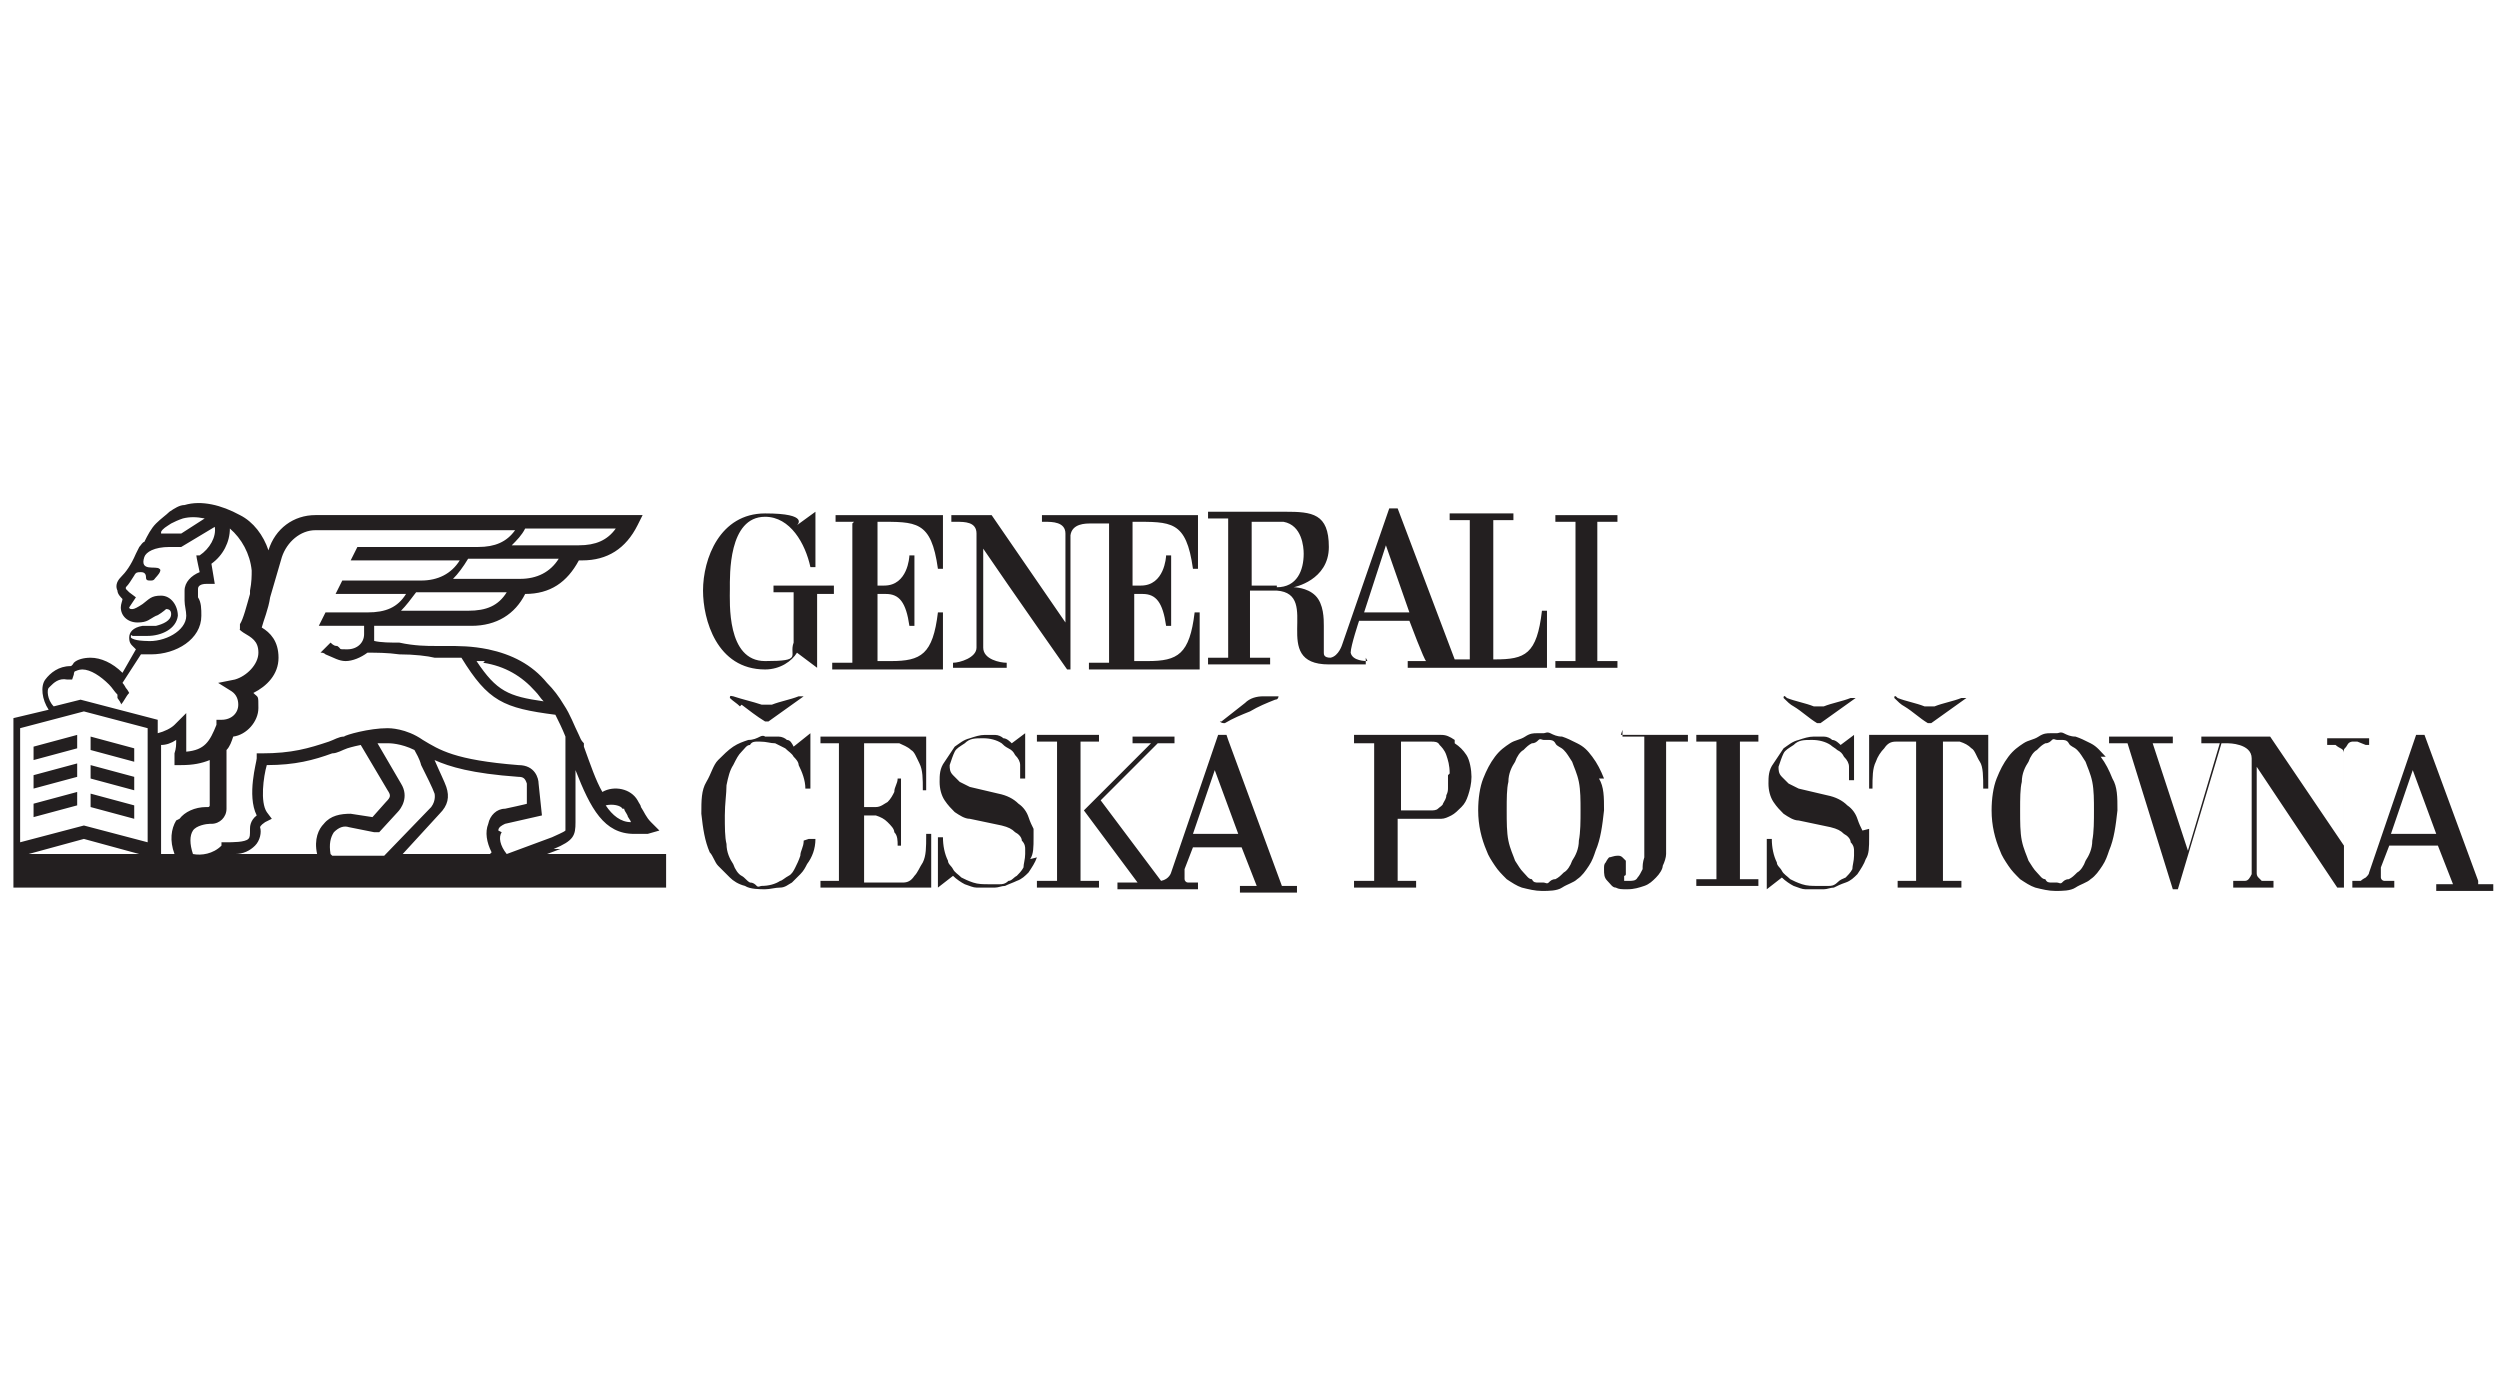 <?xml version="1.0" encoding="UTF-8"?>
<svg id="Layer_1" xmlns="http://www.w3.org/2000/svg" version="1.1" viewBox="0 0 149 83">
  <!-- Generator: Adobe Illustrator 29.2.1, SVG Export Plug-In . SVG Version: 2.1.0 Build 116)  -->
  <defs>
    <style>
      .st0 {
        fill: #231f20;
      }
    </style>
  </defs>
  <g id="LINKY">
    <path class="st0" d="M33,50.6h0c1.2-.5,1.3-.8,1.3-1.6v-3.1c.9,2.3,1.7,3.8,3.5,3.8s.5,0,.8,0l.7-.2-.5-.5c-.3-.3-.4-.6-.6-.9,0-.1-.1-.2-.2-.4-.4-.7-1.4-.9-2.1-.5-.4-.7-.7-1.6-1.1-2.7v-.2c-.2-.2-.2-.3-.3-.5h0s0,0,0,0c-.3-.6-.5-1.2-.9-1.8-.3-.5-.6-.9-1-1.3-.9-1.1-2.1-1.7-3.5-2-1-.2-1.7-.2-2.6-.2-.2,0-.4,0-.6,0-.4,0-1.2,0-2.1-.2-.5,0-1.1,0-1.5-.1,0-.1,0-.3,0-.4s0-.3,0-.5h5.8c1.5,0,2.6-.7,3.2-1.9,1.5,0,2.5-.7,3.2-2h.2c1.5,0,2.6-.7,3.3-2.1l.3-.6h-19.5c-1.3,0-2.4.8-2.8,2.1h0c-.3-.9-.9-1.7-1.7-2.1-1.1-.6-2.3-.9-3.3-.6-.3,0-.6.2-.9.4-.2.2-.5.4-.8.7-.3.3-.5.7-.7,1.1-.1,0-.2.2-.3.3l-.2.4h0c-.3.7-.6,1.1-.9,1.4-.3.3-.3.6-.2.8,0,.2.2.4.3.5h0c0,.1-.1.3-.1.5,0,.5.4.9,1,.9s.7-.2,1.1-.4c.1,0,.5-.3.6-.4.2,0,.3.1.3.3,0,.4-.5.6-.9.7h-.8c-.6.1-.8.4-.8.7s.1.4.2.5h0c0,0,.2.2.2.2l-.8,1.4c-.6-.6-1.3-.9-1.9-.9-.4,0-.8.1-1,.3,0,0-.1.2-.2.2h0c-.7,0-1.2.4-1.5.8-.3.4-.2,1.2.2,1.8l-2.1.5v10.1h38.9v-2h-7.1l.8-.3s0,0,0,0ZM37.2,48.2c0,.1.1.2.2.4,0,.1.2.3.2.4-.6,0-1.1-.4-1.5-1,.4-.1.9,0,1,.2ZM28.8,39.5c1.3.2,2.3.8,3.1,1.7.2.2.3.4.5.6-2.1-.3-2.8-.6-4-2.4.2,0,.3,0,.5,0h0ZM27.9,36.4h-4c.3-.3.6-.7.9-1.1h5.4c-.5.8-1.2,1.1-2.3,1.1ZM31,34.5h-4c.3-.3.6-.7.9-1.2h5.4c-.5.8-1.3,1.2-2.3,1.2ZM31.3,31.5h5.4c-.5.7-1.2,1-2.2,1h-4c.3-.3.6-.6.8-1ZM9.6,31.7c.1-.2.3-.3.6-.5.2-.1.4-.2.7-.3.4-.1.8-.1,1.3,0l-1.4.9c-.2,0-.4,0-.5,0-.2,0-.5,0-.7,0,0,0,0,0,0,0ZM8.1,37.9h.7c.8,0,1.7-.4,1.8-1.2,0-.6-.4-1.2-1-1.2s-.7.2-1.1.5c-.3.2-.5.3-.6.3s-.2,0-.2-.1h0s.4-.6.4-.6l-.4-.3c0,0-.2-.2-.2-.2,0,0,0,0,0-.1.2-.2.3-.4.5-.7.1-.2.2-.2.4-.2s.3.1.3.3.1.2.3.2.2-.1.3-.2c0,0,.4-.4.2-.5-.2-.2-1.2.2-.9-.7h0c.1-.3.6-.6,1.5-.6s.4,0,.6,0h.1s2-1.2,2-1.2c0,0,0,0,0,0h0c.1.6-.3,1.3-.9,1.7h-.2c0,.1.2,1,.2,1-.5.2-.9.6-.9,1.1s0,.4,0,.6c0,.3.1.6.1.9,0,.9-1.3,1.6-2.4,1.5h0s-.7,0-.9-.2c0,0,0,0,0-.1,0,0,0-.1.1,0h0ZM3,40.9c.2-.2.5-.5,1-.4h.3c0,0,.1-.3.1-.3,0,0,0-.2.1-.2,0,0,.2-.1.4-.1.5,0,1.1.4,1.6.9.2.2.3.4.5.6,0,0,0,0,0,.1,0,0,0,.1,0,.1,0,0,.3.4.2.4.2-.2.3-.5.5-.7,0,0,0,0,0,0,0,0-.1-.2-.2-.3,0,0,0,0,0,0h0s0,0,0,0c0,0-.1-.2-.2-.3l1.1-1.7c.3,0,.5,0,.6,0h0c1.5,0,3-.9,3-2.3h0c0-.4,0-.8-.2-1.1,0-.2,0-.4,0-.5,0-.2.2-.3.5-.3h.5l-.2-1.2c.7-.5,1.1-1.3,1.1-2.1.7.6,1.2,1.5,1.3,2.5,0,.3,0,.7-.1,1.2v.2c0,0,0,0,0,0-.2.7-.4,1.5-.6,1.8v.3c-.1,0,.2.2.2.2.5.3.9.5.9,1.2s-.7,1.4-1.4,1.6l-1,.2.8.5c.3.2.4.5.4.8,0,.5-.4.9-1,.9h-.3v.3c-.4,1-.7,1.5-1.8,1.6,0-.3,0-.6,0-1s0-.4,0-.4v-.9s-.7.7-.7.7c-.2.2-.6.4-1,.5v-.8l-4.6-1.2-1.6.4c-.4-.4-.4-1-.3-1.1h0ZM1.7,50.9l3.3-.9,3.3.9H1.7ZM8.8,50.2l-3.8-1-3.8,1v-6.8l3.8-1,3.8,1v6.8ZM10.5,48.9c-.3.5-.4,1.2-.1,2h-.8v-6.5c.3,0,.6-.1.9-.3,0,.3,0,.5-.1.8,0,0,0,.1,0,.2v.5c0,0,.4,0,.4,0,.7,0,1.2-.1,1.7-.3v2.7c0,0,0,.1-.1.1h-.1c-.7,0-1.3.3-1.6.7ZM18.9,50.9h-4.9c.5,0,.9-.2,1.2-.5.3-.3.4-.8.3-1.1,0,0,0-.1.3-.3l.4-.2-.3-.4c-.4-.6-.2-2.1,0-2.8h0c1.7,0,2.8-.3,3.9-.7.3,0,.6-.2.9-.3h0s.3-.1.8-.2l1.6,2.7h0c.2.3.2.4-.1.7l-.8.9-1.3-.2h0c-.6,0-1.2.1-1.6.6-.3.3-.6.9-.4,1.8ZM19.7,50.9c-.1-.6,0-1,.2-1.3.3-.3.6-.4.9-.3l1.5.3h.3l1.1-1.2h0c.2-.2.7-.9.2-1.7l-1.4-2.4c.2,0,.5,0,.7,0h0s.7,0,1.5.4c.1.2.3.5.4.9.3.6.7,1.4.8,1.7,0,0,.1.4-.2.8l-2.8,2.9h-3.1ZM29.2,50.9h-5.2l2.2-2.4c.5-.5.6-1,.4-1.6-.1-.3-.4-.9-.7-1.6.9.4,2.2.8,5,1,.3,0,.4.1.5.4v1.2c.1,0-1.3.3-1.3.3-.5,0-.9.4-1,.9-.2.5-.1,1.1.2,1.7ZM29.7,49.5c0-.2.2-.3.4-.4l2.2-.5-.2-1.9h0c0-.3-.2-1.1-1.2-1.1-3.8-.3-4.7-.9-5.7-1.5h0c-1-.7-2-.7-2.1-.7-1.1,0-2.5.4-2.6.5-.3,0-.6.2-.9.3-1.2.4-2.2.7-4,.7h-.3s0,.3,0,.3c0,.2-.6,2.2,0,3.4-.4.3-.4.7-.4.8,0,.4,0,.5-.1.6-.2.2-.9.2-1.4.2h-.2v.2c-.5.5-1.2.6-1.7.5-.2-.6-.2-1.1,0-1.4.2-.3.8-.4,1-.4h.1c.5,0,.9-.4.9-.9v-3.5c.2-.2.3-.5.4-.8.8-.1,1.5-.9,1.5-1.7s0-.6-.3-.9c.8-.4,1.5-1.1,1.5-2.1s-.5-1.5-1-1.8c.1-.4.4-1.1.5-1.8l.7-2.4c.3-.9,1.1-1.6,2-1.6h11.9c-.5.7-1.2,1-2.2,1h-7.2l-.4.8h6.5c-.5.8-1.3,1.2-2.3,1.2h-4.7l-.4.8h4.2c-.5.8-1.2,1.1-2.3,1.1h-2.5l-.4.8h2.7s0,.2,0,.5c0,.5-.4.9-1,.9s-.3,0-.6-.2c-.1,0-.2,0-.4-.2l-.6.6c.1,0,.2,0,.3.1.5.2.8.4,1.2.4s.9-.2,1.3-.5c.5,0,1.2,0,1.9.1.9,0,1.7.1,2.1.2.2,0,.4,0,.6,0,.4,0,.7,0,1,0,1.6,2.6,2.5,3,5.6,3.4.2.4.4.8.6,1.3v5.2c0,.2,0,.3,0,.4-.1.1-.6.3-.8.4l-2.7,1c-.4-.5-.5-1-.3-1.3h0ZM44.1,42.1c-.2-.2-.4-.3-.6-.5,0-.2.1-.1.2-.1.6.2,1.1.3,1.7.5.2,0,.4,0,.6,0,.5-.2,1.1-.3,1.6-.5,0,0,.2,0,.3,0-.7.5-1.4,1-2.1,1.5,0,0-.2,0-.2,0-.5-.3-1-.7-1.4-1h0ZM50.9,31.1h-1.1v-.4h6.4v3.2h-.3c-.4-2.9-1.3-2.8-3.6-2.8v3.8h.4c1.4,0,1.5-1.7,1.5-1.8,0,0,.3,0,.3,0v4.2h-.3c-.2-1.4-.6-1.9-1.4-1.9h-.5v4h.8c1.8,0,2.5-.4,2.8-2.9h.3v3.4h-6.6v-.4h1.2s0-8.3,0-8.3ZM49.7,35.4h-1v4.4s-1.2-.9-1.2-.9c-.3.5-1,1-1.9,1-2.9,0-3.7-3-3.7-4.7,0-1.9,1-4.6,3.7-4.6s1.9.7,1.9.7c0,0,1.1-.8,1.1-.8,0,0,0,2.7,0,3.3h-.3c-.3-1.4-1.2-3-2.7-3-2.2,0-2.1,3.5-2.1,4.3s-.2,4.3,2.1,4.3,1.4-.3,1.7-1.1v-3h-1.2v-.4h3.6v.4s0,0,0,0ZM81.5,39.4c-.1,0-.9,0-1-.5,0-.4.5-1.9.5-1.9h3s.9,2.4,1,2.4h-1.1v.4h8.3v-3.4h-.3c-.3,2.6-1,2.9-2.8,2.9h-.1v-8.3h1.2v-.4h-3.8v.4h1.2v8.3h-.9l-3.4-9h-.5s-2.8,8.1-2.8,8.1c0,0-.2.7-.7.8-.4,0-.4-.2-.4-.3v-1.6c0-.4,0-1.3-.5-1.8-.5-.5-1.3-.5-1.3-.5,0,0,2.1-.4,2.1-2.4s-1-2.1-2.6-2.1h-4.6v.4h1.2v8.3h-1.2v.4h3.7v-.4h-1.2v-4h1.6c2.7.2-.5,4.4,3.1,4.4h2.2v-.4h0,0ZM82.6,32.5l1.4,4h-2.7l1.3-4ZM76.1,34.9h-1.5v-3.8h1.9c1.1.2,1.2,1.5,1.2,1.9,0,1-.4,2-1.6,2h0ZM57.1,31.1h-.4v-.4h2.4l4.4,6.4v-5.3h0c0-.7-.8-.7-1.2-.7h-.2v-.4h9.3v3.2h-.3c-.4-2.9-1.3-2.8-3.6-2.8v3.8h.5c1.4,0,1.5-1.7,1.5-1.8,0,0,.3,0,.3,0v4.2h-.3c-.2-1.4-.6-1.9-1.4-1.9h-.5v4h.8c1.8,0,2.5-.4,2.8-2.9h.3v3.4h-6.6v-.4h1.2v-8.3h-1.1c-.3,0-1.1,0-1.2.7v8h-.2s-3.3-4.7-5-7.2v5.9c0,.7,1,.9,1.4.9v.3h-3.2v-.3h0c.4,0,1.4-.3,1.4-.9v-6.8c0-.7-.7-.7-1.2-.7h0ZM96.4,39.8h-3.7v-.4h1.2v-8.3h-1.2v-.4h3.7v.4h-1.2v8.3h1.2v.4ZM106.9,42.1c-.2-.1-.4-.3-.6-.5,0-.2.1-.1.2,0,.5.2,1.1.3,1.6.5.2,0,.4,0,.6,0,.5-.2,1.1-.3,1.6-.5,0,0,.2,0,.3,0-.7.5-1.4,1-2.1,1.5,0,0-.2,0-.2,0-.5-.3-.9-.7-1.4-1h0ZM113.5,42.1c-.2-.1-.4-.3-.6-.5,0-.2.1-.1.2,0,.5.2,1.1.3,1.6.5.2,0,.4,0,.6,0,.5-.2,1.1-.3,1.6-.5,0,0,.2,0,.3,0-.7.5-1.4,1-2.1,1.5,0,0-.2,0-.2,0-.5-.3-.9-.7-1.4-1h0ZM48.2,50h.4c0,.6-.2,1.1-.5,1.5-.1.2-.2.4-.4.6s-.3.3-.5.5c-.2.1-.4.3-.7.3-.3,0-.6.1-.9.1s-.9,0-1.2-.2c-.4-.1-.7-.3-.9-.5s-.5-.5-.7-.7-.3-.6-.5-.8c-.3-.7-.4-1.4-.5-2.3,0-.8,0-1.4.3-1.9s.4-1,.7-1.3.6-.6.9-.8.6-.3.9-.4c.3,0,.5-.1.7-.2s.3,0,.3,0h0c0,0,.2,0,.3,0,.2,0,.3,0,.5,0,.2,0,.4.1.5.2.2,0,.3.2.4.4l1-.8v3.3h-.3c0-.5-.2-1-.4-1.4,0-.2-.2-.4-.3-.5-.1-.2-.3-.3-.5-.5-.2-.1-.4-.2-.6-.3-.3,0-.5-.1-.9-.1h0s-.1,0-.2,0-.3,0-.4.2c-.2,0-.3.2-.5.4-.2.2-.3.4-.5.8-.2.3-.3.7-.4,1.2,0,.5-.1,1.1-.1,1.8s0,1.3.1,1.7c0,.5.2.9.4,1.2.1.3.3.6.5.7s.3.3.5.4c.2,0,.3.1.4.2s.2,0,.3,0h0c.4,0,.8-.1,1.1-.3.1,0,.3-.2.5-.3s.3-.3.4-.5c.1-.2.2-.4.3-.7,0-.3.2-.5.2-.9,0,0,0,0,0,0ZM55.2,49.7h.3v3.2h-6.6v-.4h1.1v-8.2h-1.1v-.4h6.3v3.2h-.2c0-.7,0-1.2-.2-1.6s-.3-.7-.5-.8c-.2-.2-.5-.3-.7-.4h-2.1v3.8h.7c.3,0,.5-.2.7-.3.2-.2.3-.4.4-.6,0-.3.2-.5.2-.8h.2v4h-.2c0-.3,0-.6-.2-.8,0-.2-.2-.4-.4-.6s-.4-.3-.7-.4h-.7v4h2.3c.3,0,.5-.1.7-.4.2-.2.3-.5.5-.8.2-.4.2-.9.2-1.6h0ZM61.8,51.1c-.1.3-.3.6-.5.9-.2.2-.4.4-.7.5-.2.1-.5.2-.7.3-.2,0-.4.1-.6.1-.2,0-.3,0-.4,0h0c-.2,0-.5,0-.7,0-.2,0-.4-.1-.7-.2-.2-.1-.5-.3-.7-.5l-.9.7v-3h.3c0,.5.1,1,.3,1.4,0,.2.2.3.3.5s.3.3.5.5c.2.1.4.2.7.3s.6.1.9.1h0c0,0,.1,0,.3,0,.1,0,.3,0,.4,0s.3,0,.5-.2c.2,0,.3-.2.5-.3.1-.1.3-.3.4-.5,0-.2.1-.5.1-.8h0c0,0,0-.2,0-.3,0-.1,0-.3-.2-.5,0-.2-.2-.4-.4-.5-.2-.2-.4-.3-.8-.4l-1.9-.4c-.3,0-.6-.2-.9-.4-.2-.2-.4-.4-.6-.7-.2-.3-.3-.7-.3-1.1s0-.8.3-1.2c.2-.3.4-.6.6-.9.3-.2.5-.4.9-.5.3-.1.6-.2.9-.2s.4,0,.6,0c.2,0,.4.1.5.2.2,0,.4.2.5.3l.8-.6v2.7h-.3c0-.3,0-.6,0-.8s-.1-.4-.3-.6c-.1-.2-.2-.3-.4-.4s-.3-.2-.4-.3c-.3-.2-.7-.3-1.1-.3-.5,0-.8,0-1.1.3-.3.2-.5.3-.6.5-.1.2-.2.5-.3.8,0,.2,0,.4.2.6s.3.3.4.4c.2.1.4.2.6.3l1.7.4c.5.1.9.3,1.2.6.3.2.5.5.6.8s.2.5.3.7c0,.2,0,.4,0,.5h0c0,.6,0,1-.2,1.3h0ZM86.7,44.1c-.3-.2-.5-.3-.8-.3-.3,0-.5,0-.6,0h-4.6v.5h1.2v8.2h-1.2v.4h3.7v-.4h-1.1v-3.7h1.8s.1,0,.3,0c.1,0,.3,0,.5,0,.2,0,.4-.1.6-.2.2-.1.4-.3.6-.5.2-.2.3-.4.4-.7.1-.3.2-.7.2-1.1s-.1-1-.3-1.3c-.2-.3-.4-.5-.7-.7h0ZM86.3,46.2v.3c0,.1,0,.3,0,.4,0,.2,0,.3-.1.5,0,.2-.1.3-.2.5,0,.1-.2.2-.3.3s-.3.1-.4.1h-1.8v-4.1h1.8c.2,0,.4,0,.5.2.1.1.3.3.4.6s.2.6.2,1.1h0c0,0,0,0,0,0ZM95.6,46.4c-.2-.5-.4-.9-.7-1.3s-.5-.6-.9-.8-.6-.3-.9-.4c-.3,0-.5-.1-.7-.2s-.3,0-.4,0h0s-.2,0-.4,0-.4,0-.7.2-.6.2-.9.4c-.3.2-.6.4-.9.8s-.5.8-.7,1.3-.3,1.2-.3,1.9c0,.9.2,1.7.5,2.4.1.3.3.6.5.9.2.3.4.5.7.8.3.2.6.4.9.5.4.1.8.2,1.2.2s.9,0,1.2-.2.7-.3.9-.5c.3-.2.5-.5.7-.8.2-.3.3-.6.4-.9.3-.7.4-1.5.5-2.4,0-.8,0-1.4-.3-1.9h0ZM94.1,50.1c0,.5-.2.9-.4,1.2-.1.3-.3.6-.5.7-.2.2-.3.3-.5.4-.2,0-.3.1-.4.2s-.2,0-.3,0h0s-.1,0-.3,0-.3,0-.4-.2c-.2,0-.3-.2-.5-.4-.2-.2-.3-.4-.5-.7-.1-.3-.3-.7-.4-1.2s-.1-1.1-.1-1.8,0-1.3.1-1.7c0-.5.2-.9.4-1.2.1-.3.3-.6.5-.7.2-.2.3-.3.5-.4.2,0,.3-.1.4-.2s.2,0,.3,0h0c0,0,.1,0,.3,0,.1,0,.3,0,.4.2s.3.2.5.4c.2.2.3.4.5.7.1.3.3.7.4,1.2s.1,1.1.1,1.7,0,1.3-.1,1.8h0ZM101.1,43.8h3.7v.4h-1.1v8.2h1.1v.4h-3.7v-.4h1.2v-8.2h-1.2v-.4ZM111.4,49.4c0,.2,0,.4,0,.5h0c0,.6,0,1-.2,1.3-.1.3-.3.6-.5.9-.2.2-.4.4-.7.5s-.5.2-.7.3c-.2,0-.4.1-.6.1-.2,0-.3,0-.4,0h0c-.2,0-.5,0-.7,0-.2,0-.4-.1-.7-.2-.2-.1-.5-.3-.7-.5l-.9.7v-3h.3c0,.5.1,1,.3,1.4,0,.2.2.3.3.5s.3.3.5.5c.2.1.4.2.7.3s.6.1.9.1h0c0,0,.1,0,.3,0,.1,0,.3,0,.4,0s.3,0,.5-.2.3-.2.5-.3c.1-.1.3-.3.4-.5,0-.2.1-.5.1-.8h0c0,0,0-.2,0-.3s0-.3-.2-.5c0-.2-.2-.4-.4-.5-.2-.2-.4-.3-.8-.4l-1.9-.4c-.3,0-.6-.2-.9-.4-.2-.2-.4-.4-.6-.7-.2-.3-.3-.7-.3-1.1s0-.8.3-1.2c.2-.3.4-.6.6-.9.3-.2.5-.4.9-.5.3-.1.6-.2.9-.2s.4,0,.6,0c.2,0,.4.1.5.2.2,0,.4.2.5.3l.8-.6v2.7h-.3c0-.3,0-.6,0-.8s-.1-.4-.3-.6c-.1-.2-.2-.3-.4-.4-.1-.1-.3-.2-.4-.3-.3-.2-.7-.3-1.1-.3-.5,0-.8,0-1.1.3-.3.2-.5.3-.6.5-.1.2-.2.5-.3.8,0,.2,0,.4.2.6s.3.3.4.4c.2.1.4.2.6.3l1.7.4c.5.1.9.3,1.2.6.3.2.5.5.6.8s.2.5.3.7h0ZM111.5,43.8h7v3.2h-.3c0-.7,0-1.3-.2-1.6s-.3-.7-.5-.8c-.2-.2-.4-.3-.7-.4h-1v8.3h1.1v.4h-3.8v-.4h1.1v-8.3h-1.2c-.3,0-.5.1-.7.4-.2.2-.4.5-.5.8-.2.4-.2.9-.2,1.6h-.2v-3.2ZM125.5,45.1c-.3-.3-.5-.6-.9-.8s-.6-.3-.9-.4c-.3,0-.5-.1-.7-.2s-.3,0-.4,0h0s-.2,0-.4,0-.4,0-.7.2-.6.2-.9.4c-.3.2-.6.4-.9.8s-.5.8-.7,1.3-.3,1.2-.3,1.9c0,.9.2,1.7.5,2.4.1.3.3.6.5.9.2.3.4.5.7.8.3.2.6.4.9.5.4.1.8.2,1.2.2s.9,0,1.2-.2.7-.3.9-.5c.3-.2.5-.5.7-.8.2-.3.3-.6.4-.9.3-.7.4-1.5.5-2.4,0-.8,0-1.4-.3-1.9-.2-.5-.4-.9-.7-1.3h0ZM124.7,50.1c0,.5-.2.9-.4,1.2-.1.3-.3.6-.5.7-.2.2-.3.3-.5.4-.2,0-.3.1-.4.2s-.2,0-.3,0h0s-.1,0-.3,0-.3,0-.4-.2c-.2,0-.3-.2-.5-.4-.2-.2-.3-.4-.5-.7-.1-.3-.3-.7-.4-1.2s-.1-1.1-.1-1.8,0-1.3.1-1.7c0-.5.2-.9.4-1.2.1-.3.3-.6.5-.7.2-.2.3-.3.5-.4.2,0,.3-.1.4-.2s.2,0,.3,0h0c0,0,.1,0,.3,0,.1,0,.3,0,.4.2s.3.2.5.4c.2.2.3.4.5.7.1.3.3.7.4,1.2s.1,1.1.1,1.7,0,1.3-.1,1.8h0ZM140.5,44.2c0,0-.2,0-.3,0,0,0-.2,0-.3.2s-.2.2-.2.3v8.2h-.4l-4.8-7.2v6.3c0,.1,0,.2.1.3,0,0,.1.1.2.2,0,0,.2,0,.3,0s.2,0,.2,0h.2v.4h-2.4v-.4h.2c.1,0,.3,0,.5,0,.2,0,.3-.2.4-.4v-6.9c0-.9-1.4-.9-1.4-.9h-.4l-2.6,8.7h-.3l-2.7-8.7h-1.1v-.4h3.8v.4h-1.2l2.1,6.4,1.9-6.4h-1.1v-.4h4.1l4.4,6.5v-5.5c0-.1,0-.2-.2-.3,0,0-.2-.1-.3-.2-.1,0-.2,0-.3,0,0,0-.2,0-.2,0h0v-.4h2.5v.4h0s-.1,0-.2,0h0,0ZM147.7,52.5l-3.2-8.7h-.5l-2.8,8.2c0,.1-.1.2-.2.3,0,0-.2.1-.3.2,0,0-.2,0-.3,0,0,0-.1,0-.2,0h0v.4h2.5v-.4h-.1c0,0-.1,0-.2,0,0,0-.2,0-.3,0s-.2-.1-.2-.2c0,0,0-.2,0-.3s0-.2,0-.3l.5-1.3h2.9l.9,2.3h-1v.4h3.4v-.4h-.9ZM142.5,49.7l1.3-3.8,1.4,3.8h-2.7,0ZM64.4,52.5h1.1v.4h-3.7v-.4h1.2v-8.3h-1.2v-.4h3.7v.4h-1.1v8.3h0ZM72.8,43c.5-.4.9-.7,1.4-1.1.3-.3.7-.4,1.1-.4.2,0,.5,0,.7,0s.2,0,.2,0c0,0,0,.2-.2.2-.5.2-1,.4-1.5.7-.5.2-1,.4-1.5.7-.1,0-.2,0-.3-.1h0ZM73.1,43.8h-.5l-2.8,8.2s-.1.4-.6.5l-3.6-4.8,3.4-3.4h1v-.4h-2.5v.4h1.1l-4,4,3.2,4.3h-1.2v.4h4.8v-.4h-.1c0,0-.1,0-.2,0,0,0-.2,0-.3,0s-.2-.1-.2-.2,0-.2,0-.3,0-.2,0-.3l.5-1.3h2.9l.9,2.3h-1v.4h3.4v-.4h-.9l-3.2-8.7h0,0ZM71.1,49.7l1.3-3.8,1.4,3.8h-2.7ZM96.6,43.8h4v.4h-1.3v5.7c0,0,0,.2,0,.4,0,.2,0,.4,0,.6,0,.2-.1.5-.2.7,0,.2-.2.5-.4.7s-.4.4-.7.5c-.3.1-.6.2-1,.2s-.5,0-.7-.1c-.2,0-.3-.2-.5-.4s-.2-.4-.2-.7c0-.2,0-.3.1-.4,0,0,.1-.2.2-.3.1,0,.3-.1.5-.1.1,0,.2,0,.3.1,0,0,.1.1.2.2,0,.1,0,.3,0,.4,0,0,0,.2,0,.2,0,0,0,.1,0,.2,0,0,0,.1-.1.1h0c0,.2,0,.2,0,.3,0,0,0,0,.1,0,0,0,.1,0,.2,0,.2,0,.4,0,.5-.2.1-.1.2-.3.3-.5,0-.2,0-.4.1-.7v-7.2h-1.3v-.4h0ZM8,45.4l-2.6-.7v-.8l2.6.7v.8h0ZM2,44.5l2.6-.7v.8l-2.6.7v-.8ZM2,46.2l2.6-.7v.8l-2.6.7v-.8ZM8,47.1l-2.6-.7v-.8l2.6.7v.8ZM8,48.8l-2.6-.7v-.8l2.6.7v.8h0ZM2,47.9l2.6-.7v.8l-2.6.7v-.8h0Z"/>
  </g>
</svg>